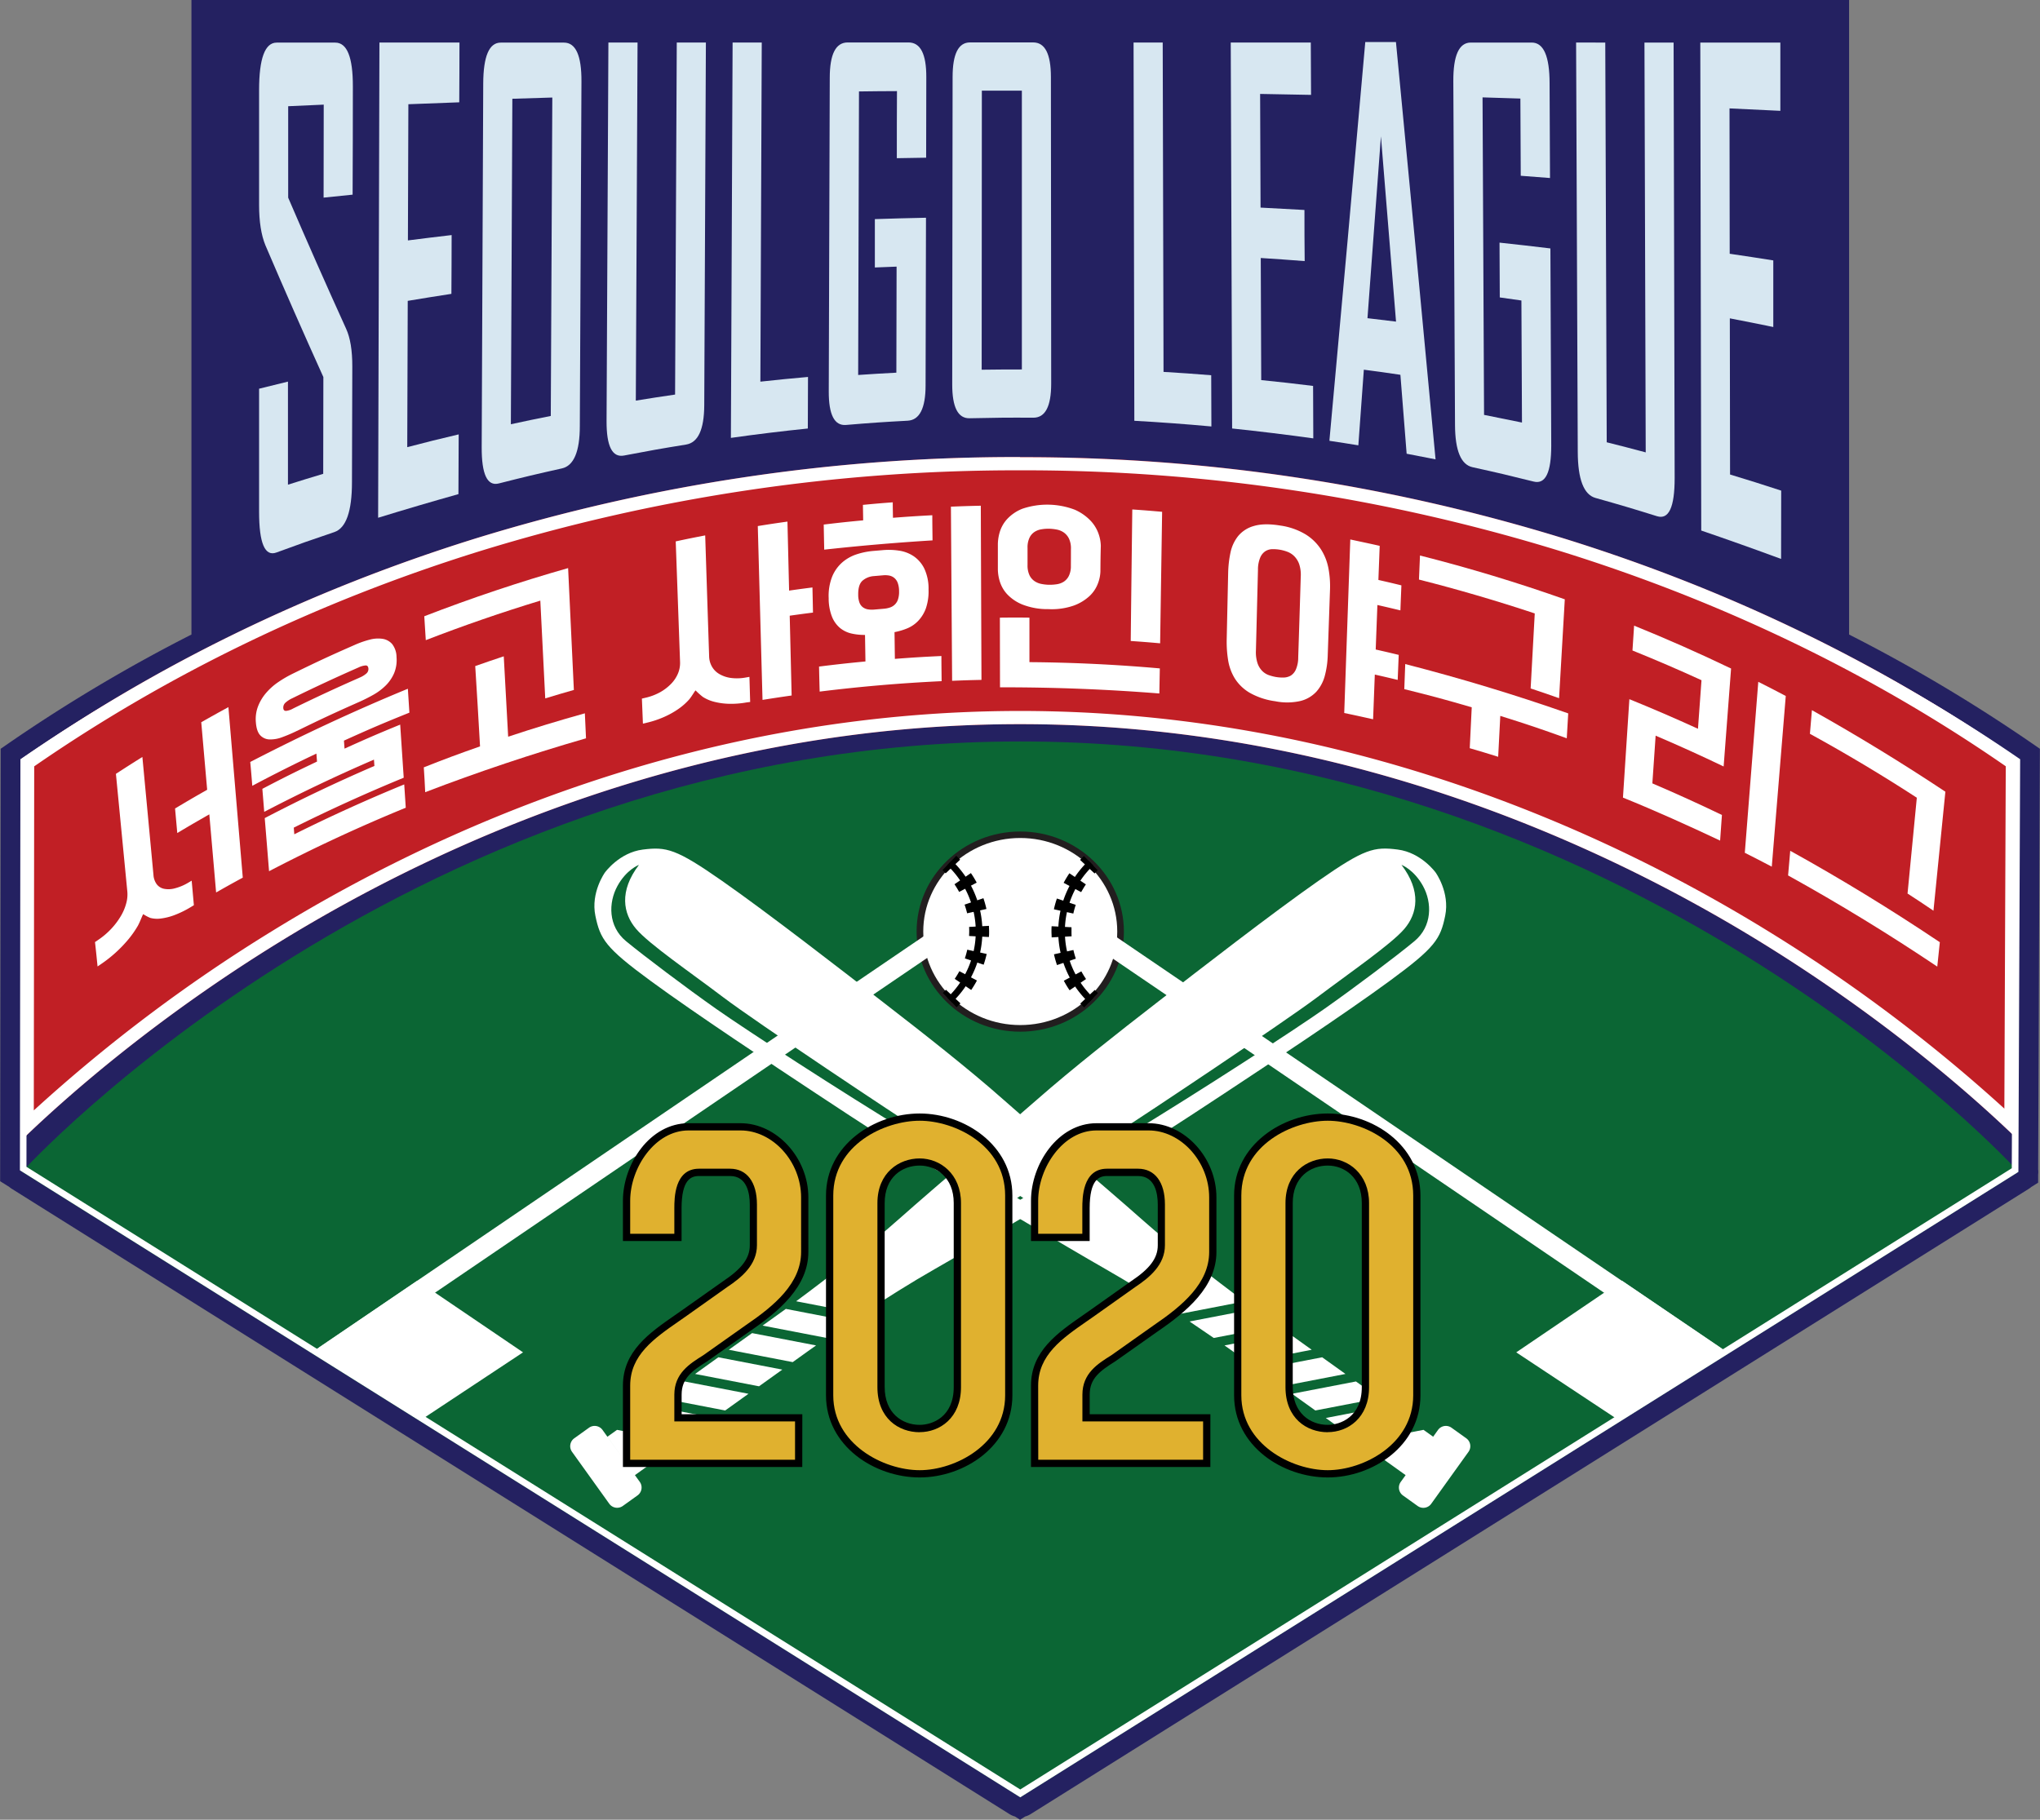 <svg id="Layer_1" data-name="Layer 1" xmlns="http://www.w3.org/2000/svg" viewBox="0 0 797.92 711.96"><rect x="0" y="0" width="797.92" height="711.96" fill="#808080" stroke="none"/><defs><style>.cls-1{fill:#242161;}.cls-2{fill:#d7e7f1;}.cls-3{fill:#0b6634;}.cls-4{fill:#c11f25;}.cls-5{fill:#fff;}.cls-6{fill:#221e1f;}.cls-7{fill:#e0b12f;}</style></defs><title>logo</title><path class="cls-1" d="M821,504.64l-3.38-2.33a626.28,626.28,0,0,0-71.25-42.37V211.68H98V459.94a626.62,626.62,0,0,0-71.27,42.38l-3.36,2.32-.2,169.18,3.57,2.24a8,8,0,0,0,.91.68L418,921.46a7.64,7.64,0,0,0,2.1.91l2,1.28,2-1.28a7.64,7.64,0,0,0,2.1-.91L816.75,676.74a8,8,0,0,0,.91-.68l2.66-1.67v-3.23a7.71,7.71,0,0,0,0-1.92Z" transform="translate(-23.12 -211.68)"/><path class="cls-2" d="M160.79,400.28c0,11.53-2.32,18-6.88,19.57-9.09,3.07-13.62,4.66-22.68,8-4.51,1.66-6.77-3.63-6.77-15.93V363.76c4.52-1.14,6.77-1.69,11.29-2.78q0,20.16,0,40.33c5.51-1.74,8.27-2.59,13.79-4.25l.06-37.86Q138,333.54,126.93,307.64c-1.64-4-2.47-9.24-2.47-15.78V246.94q0-18.58,6.87-18.59h22.93q6.92,0,6.88,17.17,0,21.17-.1,42.32L149.69,289q0-18.18.05-36.38c-5.56.24-8.34.36-13.9.62l0,35.78q11.06,25.75,22.65,51.26c1.64,3.57,2.45,8.51,2.43,14.88Z" transform="translate(-23.12 -211.68)"/><path class="cls-2" d="M202.43,405q-15.77,4.44-31.41,9.25l.51-185.93h31.31c0,9.35-.05,14-.09,23.39-8,.29-11.94.44-19.9.75l-.18,53.28c6.84-.87,10.26-1.29,17.1-2.09,0,9.21-.05,13.81-.09,23-6.83,1.06-10.25,1.6-17.08,2.74q-.09,28.62-.19,57.24c8-2.09,12.06-3.1,20.12-5Z" transform="translate(-23.12 -211.68)"/><path class="cls-2" d="M249.91,378.34c0,10.06-2.38,15.57-7,16.6-9.89,2.2-14.83,3.38-24.7,5.89-4.5,1.14-6.72-3.56-6.68-14.18l.6-142.3q.07-16,6.84-16h24.74q6.92,0,6.84,15.19Zm-11.36-3.92.6-124.58-15.63.48q-.28,63.68-.58,127.34C229.18,376.31,232.31,375.66,238.55,374.42Z" transform="translate(-23.12 -211.68)"/><path class="cls-2" d="M298.58,370.23c-.05,9.52-2.42,14.62-7.11,15.38-9.71,1.57-14.56,2.43-24.25,4.29-4.62.89-6.9-3.6-6.85-13.53q.36-74,.72-148.06h11.4q-.35,70.05-.68,140.11c6.14-1,9.21-1.47,15.36-2.37q.34-68.87.66-137.74h11.39Q298.9,299.27,298.58,370.23Z" transform="translate(-23.12 -211.68)"/><path class="cls-2" d="M339.09,379.33Q324,380.88,309,383q.35-77.34.67-154.68h11.4L320.53,361c7.45-.81,11.18-1.18,18.63-1.84C339.13,367.23,339.12,371.26,339.09,379.33Z" transform="translate(-23.12 -211.68)"/><path class="cls-2" d="M385.15,362.44c0,9-2.36,13.58-7,13.84-9.65.52-14.47.85-24.11,1.66-4.54.38-6.79-4-6.76-13.13q.18-61.35.39-122.69,0-13.83,7-13.83h23.81q7,0,6.95,13.58l-.06,31.51c-4.59.07-6.88.1-11.47.19,0-10.5,0-15.75.06-26.24-5.94,0-8.92.07-14.86.13q-.15,55.47-.32,110.93c6-.41,9-.59,14.94-.9l.09-41.49-8.5.33c0-7.57,0-11.35,0-18.92,8-.26,12-.37,20-.54Q385.2,329.66,385.15,362.44Z" transform="translate(-23.12 -211.68)"/><path class="cls-2" d="M434.28,361.75c0,8.95-2.32,13.38-7,13.35-10-.06-14.94,0-24.91.22-4.54.11-6.81-4.29-6.8-13.26l.15-120.23q0-13.54,6.79-13.55h24.74q6.91,0,6.92,13.51Q434.24,301.77,434.28,361.75Zm-11.47-5.52q0-54.54,0-109.09c-6.26,0-9.39,0-15.65,0q0,54.6-.07,109.19C413.38,356.25,416.52,356.23,422.81,356.23Z" transform="translate(-23.12 -211.68)"/><path class="cls-2" d="M496.94,378.53q-15-1.38-30.14-2.22l-.3-148h11.4q.15,64.44.32,128.87c7.46.45,11.19.71,18.65,1.31C496.9,366.49,496.91,370.51,496.94,378.53Z" transform="translate(-23.12 -211.68)"/><path class="cls-2" d="M536.8,383.19Q521,381,505.05,379.32l-.54-151h31.31l.1,20.48L516,248.43q.09,22.24.17,44.47c6.87.34,10.3.53,17.17.93,0,8,0,12,.09,20-6.87-.53-10.31-.77-17.18-1.21q.09,23.88.18,47.77c8.12.82,12.18,1.28,20.29,2.28C536.74,370.9,536.76,375,536.8,383.19Z" transform="translate(-23.12 -211.68)"/><path class="cls-2" d="M584.62,391.4c-4.52-.91-6.79-1.35-11.31-2.2q-1.23-15.43-2.44-30.88c-5.72-.85-8.58-1.26-14.3-2q-1.07,14.79-2.15,29.59c-4.51-.73-6.77-1.09-11.29-1.76v-.4q7.15-77.81,14-155.62h12Q577,309.73,584.62,391.4Zm-15.46-53.89q-2.94-36.25-5.91-72.49-2.61,35.58-5.26,71.15C562.46,336.69,564.69,337,569.16,337.51Z" transform="translate(-23.12 -211.68)"/><path class="cls-2" d="M629.87,386c0,10.57-2.25,15.25-6.88,14.09-9.56-2.39-14.34-3.52-23.92-5.62-4.51-1-6.79-6.48-6.84-16.51l-.66-134.48q-.08-15.15,6.84-15.15h23.81q7,0,7,16,.07,18.51.16,37c-4.58-.36-6.86-.54-11.44-.88q-.06-15.1-.14-30.21L603,249.78q.29,62.11.59,124.22c5.93,1.17,8.9,1.78,14.83,3q-.12-23.87-.22-47.75c-3.38-.49-5.07-.73-8.46-1.2l-.1-21.44c8,.86,11.94,1.32,19.9,2.27Q629.69,347.46,629.87,386Z" transform="translate(-23.12 -211.68)"/><path class="cls-2" d="M678.14,398.71c0,11.43-2.27,16.38-6.91,14.93-9.6-3-14.41-4.43-24.05-7.14-4.58-1.29-6.9-7.27-6.94-18q-.33-80.08-.65-160.17H651q.28,78.19.57,156.39c6.1,1.53,9.15,2.32,15.25,3.95q-.24-80.18-.49-160.34h11.4Z" transform="translate(-23.12 -211.68)"/><path class="cls-2" d="M719.77,430.36q-15.56-5.75-31.23-11.11-.18-95.46-.37-190.91l31.31,0v26.7c-8-.39-11.93-.58-19.88-.95q0,28.44.07,56.87c6.83,1,10.24,1.53,17.05,2.6,0,10.42,0,15.64,0,26.06-6.81-1.4-10.21-2.08-17-3.39l.09,61.1c8,2.43,12,3.69,20,6.3Z" transform="translate(-23.12 -211.68)"/><path class="cls-3" d="M812.63,670.14S659.72,501.77,422.18,501.77,31.73,670.14,31.73,670.14L422.18,914.87Z" transform="translate(-23.12 -211.68)"/><path class="cls-4" d="M422.1,390.5a716.25,716.25,0,0,0-213.45,32C144,442.69,84.36,471.7,31.32,508.77l-.18,149.37c16.34-15.86,51.13-47,101.05-77.76C195.42,541.43,297,495,422.1,495S648.78,541.43,712,580.39c49.09,30.24,83.57,60.86,100.23,77l.61-148.61c-53-37.06-112.67-66.06-177.31-86.21A716.12,716.12,0,0,0,422.1,390.5Z" transform="translate(-23.12 -211.68)"/><path class="cls-5" d="M422.1,395.69A710.85,710.85,0,0,1,634,427.48c63.21,19.71,121.61,47.95,173.65,84l-.55,133.94A618.8,618.8,0,0,0,714.73,576c-63.8-39.31-166.36-86.16-292.63-86.16S193.27,536.66,129.47,576a616.23,616.23,0,0,0-93.13,70.12l.16-134.61c52.05-36,110.47-64.28,173.69-84A711.25,711.25,0,0,1,422.1,395.69m0-5.19a716.25,716.25,0,0,0-213.45,32C144,442.69,84.36,471.7,31.32,508.77l-.18,149.37c16.34-15.86,51.13-47,101.05-77.76C195.42,541.43,297,495,422.1,495S648.78,541.43,712,580.39c49.09,30.24,83.57,60.86,100.23,77l.61-148.61c-53-37.06-112.67-66.06-177.31-86.21a716.12,716.12,0,0,0-213.43-32Z" transform="translate(-23.12 -211.68)"/><path class="cls-5" d="M293.56,773l9.11-6.52-25-4.83-9.11,6.53Z" transform="translate(-23.12 -211.68)"/><path class="cls-5" d="M304.09,742.71,295,749.23l25,4.83,9.11-6.53Z" transform="translate(-23.12 -211.68)"/><path class="cls-5" d="M290.88,752.17l-9.11,6.53,25,4.82,9.11-6.53Z" transform="translate(-23.12 -211.68)"/><path class="cls-5" d="M346.5,735.15c2.94-2,6.14-4.21,9.49-6.45l-25.5-4.92-2.19,1.58-6.91,4.95Z" transform="translate(-23.12 -211.68)"/><path class="cls-5" d="M271.46,788.82l18-12.9-25-4.82-3.76,2.69,5.38,7.52,1.05,1.47-8.33-11.63a3.8,3.8,0,0,0-5.3-.88l-5.76,4.13a3.8,3.8,0,0,0-.88,5.3L261.42,800a3.8,3.8,0,0,0,5.3.88l5.76-4.13a3.8,3.8,0,0,0,.88-5.3Z" transform="translate(-23.12 -211.68)"/><path class="cls-5" d="M317.29,733.25l-9.11,6.52,25,4.83,5.88-4.22,3.26-2.31Z" transform="translate(-23.12 -211.68)"/><path class="cls-5" d="M584.66,553.06s-5.61-7.82-14.85-9-13-.33-31.06,12.29-46.62,34.8-62.69,47.25S442.79,629.55,428.61,642s-39.07,33.49-53.78,46.54c-12.4,11-28.38,23.45-40.31,32.25l25.83,5c9.29-6.12,19.4-12.48,28.5-17.66,17.09-9.74,45-26.56,61.36-36s34.69-21.35,51.65-32.56,47.15-31.13,64.9-44.17,19.76-16.33,21.63-25.46S584.66,553.06,584.66,553.06Zm-8.32,26.86c-7,5.82-23.52,18.25-35.22,26.48s-48,31.81-76.13,48.93-65.7,39.36-65.7,39.36,54.39-35.92,62.13-40.77,63.86-42.25,76.91-52.07,29-20.79,34.09-26.75,6.74-14.72-1.13-25.05c0,0,4.87,1.81,8.43,8.29S583.38,574.09,576.34,579.92Z" transform="translate(-23.12 -211.68)"/><path class="cls-5" d="M515.28,747.53l9.1,6.53,25-4.83-9.11-6.52Z" transform="translate(-23.12 -211.68)"/><path class="cls-5" d="M575.8,768.16l-9.11-6.53-25,4.83L550.8,773Z" transform="translate(-23.12 -211.68)"/><path class="cls-5" d="M562.59,758.7l-9.1-6.53-25,4.82,9.11,6.53Z" transform="translate(-23.12 -211.68)"/><path class="cls-5" d="M497.86,735.15,523,730.31l-6.91-4.95-2.18-1.58-25.51,4.92C491.72,730.94,494.92,733.12,497.86,735.15Z" transform="translate(-23.12 -211.68)"/><path class="cls-5" d="M596.63,774.4l-5.77-4.13a3.79,3.79,0,0,0-5.29.88l-9,12.57,1.73-2.41,5.38-7.52-3.77-2.69-25,4.82,18,12.9L571,791.47a3.8,3.8,0,0,0,.87,5.3l5.76,4.13a3.8,3.8,0,0,0,5.3-.88L597.5,779.7A3.8,3.8,0,0,0,596.63,774.4Z" transform="translate(-23.12 -211.68)"/><path class="cls-5" d="M536.18,739.77l-9.11-6.52-25,4.82,3.25,2.31,5.88,4.22Z" transform="translate(-23.12 -211.68)"/><path class="cls-5" d="M469.54,688.58c-14.71-13.05-39.61-34-53.79-46.54s-31.37-26-47.44-38.43-44.64-34.63-62.7-47.25-21.81-13.45-31.06-12.29-14.84,9-14.84,9S254.1,560.88,256,570s3.86,12.43,21.62,25.46,47.94,32.95,64.9,44.17,35.26,23.16,51.65,32.56,44.27,26.23,61.36,36c9.11,5.18,19.22,11.54,28.51,17.66l25.83-5C497.92,712,481.93,699.58,469.54,688.58Zm-90.17-33.25c-28.14-17.12-64.42-40.7-76.12-48.93S275.07,585.74,268,579.92s-6.94-15.09-3.39-21.58,8.43-8.29,8.43-8.29c-7.86,10.33-6.19,19.08-1.12,25.05S293,592,306,601.85s69.18,47.23,76.92,52.07,62.12,40.77,62.12,40.77S407.51,672.46,379.37,655.33Z" transform="translate(-23.12 -211.68)"/><path class="cls-5" d="M422.18,914.87,30.91,669.56l.2-160.83.56-.38a617.63,617.63,0,0,1,69.82-41.47l1.17,2.31a617.3,617.3,0,0,0-69,40.91l-.19,158.09L422.18,911.8,810,668.75l.67-158.67a617.79,617.79,0,0,0-68.94-40.89l1.18-2.31a618.85,618.85,0,0,1,69.79,41.45l.57.39v.68l-.68,160.76-.6.4Z" transform="translate(-23.12 -211.68)"/><path class="cls-5" d="M461.42,576.14c0,20.92-17.57,37.89-39.24,37.89s-39.24-17-39.24-37.89,17.57-37.9,39.24-37.9S461.42,555.21,461.42,576.14Z" transform="translate(-23.12 -211.68)"/><path class="cls-6" d="M422.18,615.32c-22.35,0-40.54-17.58-40.54-39.18S399.83,537,422.18,537s40.54,17.58,40.54,39.19S444.53,615.32,422.18,615.32Zm0-75.78c-20.92,0-37.94,16.42-37.94,36.6s17,36.59,37.94,36.59,37.94-16.42,37.94-36.59S443.1,539.54,422.18,539.54Z" transform="translate(-23.12 -211.68)"/><path d="M449,603.94a38.29,38.29,0,0,1-.07-55.53l1.8,1.86a35.68,35.68,0,0,0,.07,51.79Z" transform="translate(-23.12 -211.68)"/><path d="M395.49,603.86,393.68,602a35.69,35.69,0,0,0-.07-51.8l1.8-1.87a38.3,38.3,0,0,1,.08,55.53Z" transform="translate(-23.12 -211.68)"/><path d="M447.16,605.84c-.52-.49-1-1-1.51-1.52l5.67-5.33c.4.42.81.84,1.23,1.24Z" transform="translate(-23.12 -211.68)"/><path d="M441.48,599.12a39.36,39.36,0,0,1-2.26-3.73l6.86-3.67a34.82,34.82,0,0,0,1.83,3Zm-4.93-9.86a41.08,41.08,0,0,1-1.18-4.21l7.6-1.69a31,31,0,0,0,.95,3.39Zm-2.09-10.83c0-.75-.07-1.5-.07-2.26s0-1.41.06-2.11l7.77.4c0,.57,0,1.14,0,1.71s0,1.22.05,1.83Zm8.48-9.33-7.6-1.67a39.27,39.27,0,0,1,1.17-4.21l7.37,2.48A33.57,33.57,0,0,0,442.94,569.1Zm3.08-8.37-6.87-3.65a41.63,41.63,0,0,1,2.25-3.74l6.45,4.35C447.19,558.67,446.58,559.69,446,560.73Z" transform="translate(-23.12 -211.68)"/><path d="M451.25,553.42l-5.68-5.32c.49-.52,1-1,1.51-1.52l5.4,5.6C452.06,552.58,451.65,553,451.25,553.42Z" transform="translate(-23.12 -211.68)"/><path d="M393,553.36c-.39-.43-.81-.84-1.23-1.25l5.39-5.61c.52.49,1,1,1.51,1.52Z" transform="translate(-23.12 -211.68)"/><path d="M403,599l-6.46-4.35a33.55,33.55,0,0,0,1.83-3l6.87,3.65A41.53,41.53,0,0,1,403,599Zm4.89-9.88-7.38-2.48a33.57,33.57,0,0,0,.94-3.4l7.6,1.67A41,41,0,0,1,407.86,589.12Zm2.05-10.84-7.77-.4c0-.57.05-1.14.05-1.71s0-1.22-.05-1.83l7.77-.43c0,.75.06,1.5.06,2.26S410,577.58,409.91,578.28ZM401.4,569a33.49,33.49,0,0,0-1-3.39l7.37-2.51a41.08,41.08,0,0,1,1.18,4.21Zm-3.12-8.36a34.82,34.82,0,0,0-1.83-3l6.43-4.37a39.36,39.36,0,0,1,2.26,3.73Z" transform="translate(-23.12 -211.68)"/><path d="M397.29,605.76l-5.41-5.6c.42-.4.83-.82,1.23-1.24l5.68,5.32C398.3,604.76,397.8,605.27,397.29,605.76Z" transform="translate(-23.12 -211.68)"/><path class="cls-5" d="M97.66,566.62a38.45,38.45,0,0,1-6.45,3.14,23.15,23.15,0,0,1-5.29,1.3,10.58,10.58,0,0,1-4-.25,15.62,15.62,0,0,1-2.75-1.46c-.24.06-1.23,2.94-2.16,4.59a39.55,39.55,0,0,1-3.47,5,51.43,51.43,0,0,1-11,10l-1.26.86c-.38-3.82-.57-5.72-1-9.54l1.26-.86a29.75,29.75,0,0,0,5.12-4.36,28.39,28.39,0,0,0,3.67-4.87,19.49,19.49,0,0,0,2.14-5,12.89,12.89,0,0,0,.46-4.6l-4.47-46.13c4.12-2.68,6.19-4,10.35-6.6q2.18,23.12,4.34,46.22a6.92,6.92,0,0,0,1.24,3.53,4.8,4.8,0,0,0,2.81,1.81,9.18,9.18,0,0,0,4.17-.13A20,20,0,0,0,96.8,557l1.29-.77c.35,3.84.52,5.77.86,9.61ZM91.59,528c5-3,7.51-4.46,12.56-7.33-.93-10.57-1.39-15.85-2.31-26.42,4.23-2.4,6.36-3.59,10.62-5.91q2.81,33.36,5.62,66.71c-4.19,2.27-6.27,3.44-10.43,5.8q-1.32-15.29-2.66-30.56c-5,2.86-7.54,4.32-12.53,7.31C92.11,533.73,91.94,531.81,91.59,528Z" transform="translate(-23.12 -211.68)"/><path class="cls-5" d="M121,509.8c20.19-10.45,40.64-20,61.65-28.65l.6,9.35c-10.3,4.15-15.42,6.34-25.6,10.95.09,1.25.14,1.88.23,3.13,8.66-3.93,13-5.81,21.77-9.4.55,8.31.83,12.47,1.38,20.78q-21.88,9-43,19.53l.2,2.6q21.15-10.55,43-19.51l.6,9.12q-27.28,11.17-53.47,24.84c-.67-8.31-1-12.46-1.69-20.78q21.06-11,42.9-20.41c-.07-1-.11-1.48-.18-2.47q-21.83,9.42-42.92,20.43c-.29-3.62-.44-5.43-.73-9,8.49-4.44,12.77-6.57,21.38-10.67-.1-1.25-.14-1.87-.24-3.12q-12.67,6-25.08,12.61C121.5,515.37,121.35,513.51,121,509.8Zm18.28-12.17a59.14,59.14,0,0,1-5.7,2.44,13,13,0,0,1-5,.91,5.19,5.19,0,0,1-3.65-1.6q-1.44-1.5-1.72-5a14,14,0,0,1,.81-6.27,18.07,18.07,0,0,1,3.11-5.24,24.06,24.06,0,0,1,4.72-4.25,45.92,45.92,0,0,1,5.7-3.33c9.66-4.73,14.52-7,24.31-11.29a37.24,37.24,0,0,1,5.87-2.06,12.36,12.36,0,0,1,5.09-.31,6.19,6.19,0,0,1,3.72,2.07,8.47,8.47,0,0,1,1.68,5.1,13.46,13.46,0,0,1-.93,6.22,15.29,15.29,0,0,1-3.24,4.8,22.4,22.4,0,0,1-4.88,3.68q-2.79,1.58-5.74,2.88C153.75,490.68,148.92,492.92,139.32,497.63Zm24.35-20.78a9.56,9.56,0,0,0,2.82-1.69,2.3,2.3,0,0,0,.77-1.86c-.06-.85-.42-1.28-1.07-1.27a7.71,7.71,0,0,0-2.8.79q-13.08,5.74-25.91,12.05a10.49,10.49,0,0,0-2.7,1.76,2.58,2.58,0,0,0-.81,2.14c.06.69.38,1,1,1.05a7.07,7.07,0,0,0,2.84-.94Q150.6,482.58,163.67,476.85Z" transform="translate(-23.12 -211.68)"/><path class="cls-5" d="M188.88,511.9c8.75-3.45,13.14-5.09,22-8.2Q210,488,209,472.28c4.46-1.57,6.69-2.33,11.16-3.82q.86,15.74,1.72,31.45,14.9-4.95,30-9.15l.45,9.78c-21.31,6.15-42.19,13.14-62.9,21.08C189.26,517.73,189.13,515.79,188.88,511.9Zm45.58-65.23q-22.68,6.9-44.8,15.47c-.24-3.74-.35-5.61-.59-9.35q27.68-10.71,56.26-18.85l2.25,47.68c-4.49,1.28-6.73,1.94-11.2,3.3Z" transform="translate(-23.12 -211.68)"/><path class="cls-5" d="M315.13,486.5a33.77,33.77,0,0,1-7.07.53,25.72,25.72,0,0,1-5.73-.82,15.13,15.13,0,0,1-4.29-1.86,28.5,28.5,0,0,1-2.84-2.54c-.22,0-1.52,2.41-2.63,3.65a23.85,23.85,0,0,1-4.05,3.56,33,33,0,0,1-5.53,3.11,37.84,37.84,0,0,1-7,2.34l-1.4.33-.4-9.8,1.41-.33a21.76,21.76,0,0,0,5.82-2.22,18.8,18.8,0,0,0,4.27-3.31,13,13,0,0,0,2.63-4,10.58,10.58,0,0,0,.8-4.35q-.84-23.65-1.7-47.29c4.61-1,6.91-1.45,11.53-2.35q.76,23.65,1.54,47.32a8.45,8.45,0,0,0,1.09,4,7.87,7.87,0,0,0,2.88,2.91,12.12,12.12,0,0,0,4.45,1.53,18.7,18.7,0,0,0,5.92-.16l1.42-.25c.12,3.93.17,5.9.29,9.82Zm4.39-69c4.64-.75,7-1.1,11.6-1.75l.65,27c3.65-.52,5.48-.76,9.13-1.23.09,3.93.13,5.9.21,9.83-3.64.46-5.46.71-9.1,1.22l.75,31.22c-4.56.65-6.84,1-11.39,1.72Q320.44,451.48,319.52,417.48Z" transform="translate(-23.12 -211.68)"/><path class="cls-5" d="M343.48,472.47c7.25-.9,10.88-1.3,18.15-2-.07-4.15-.1-6.23-.17-10.38a22.71,22.71,0,0,1-5.25-.54,10.9,10.9,0,0,1-4.48-2.14,11.2,11.2,0,0,1-3.17-4.39,19.6,19.6,0,0,1-1.31-7.29,20.45,20.45,0,0,1,1.37-8.47,14.93,14.93,0,0,1,3.92-5.53,16.36,16.36,0,0,1,5.59-3.16,28.59,28.59,0,0,1,6.35-1.32l4-.34a26.66,26.66,0,0,1,6.38.22,13.8,13.8,0,0,1,5.68,2.2,12.54,12.54,0,0,1,4.12,4.83,18.43,18.43,0,0,1,1.65,8.21,20.67,20.67,0,0,1-1.05,7.35,14.09,14.09,0,0,1-3,4.87,12.54,12.54,0,0,1-4.3,2.94A25.55,25.55,0,0,1,373,459c.06,4.19.08,6.28.14,10.46,7.27-.55,10.91-.78,18.2-1.12,0,3.94.05,5.9.08,9.84q-23.91,1.13-47.7,4.08C343.61,478.37,343.56,476.4,343.48,472.47Zm1.83-55.56c6.16-.74,9.25-1.07,15.43-1.65l-.1-6.05c4.67-.45,7-.65,11.67-1,0,2.42.05,3.63.08,6.05,6.15-.47,9.23-.67,15.39-1,0,3.94.05,5.91.09,9.84-14.17.87-28.25,2.07-42.37,3.63C345.42,422.81,345.38,420.84,345.31,416.91Zm23.45,32.94a9.82,9.82,0,0,0,2.48-.5,4.85,4.85,0,0,0,3.13-3.2,9.35,9.35,0,0,0,.41-3.13,9.55,9.55,0,0,0-.53-3.3,4.62,4.62,0,0,0-1.35-1.94,4.49,4.49,0,0,0-1.95-.91,8.78,8.78,0,0,0-2.38-.11l-3.7.32a7.54,7.54,0,0,0-4.36,1.76q-1.78,1.55-1.71,5.55a8.81,8.81,0,0,0,.49,3.06,4.06,4.06,0,0,0,1.31,1.8,4.51,4.51,0,0,0,2,.84,9.66,9.66,0,0,0,2.49.08Zm26.3-39.94c4.67-.19,7-.27,11.69-.37q.12,34.07.26,68.14c-4.6.1-6.89.17-11.48.36Q395.29,444,395.06,409.91Z" transform="translate(-23.12 -211.68)"/><path class="cls-5" d="M453.53,435.34a14.31,14.31,0,0,1-.93,4.5,13,13,0,0,1-3.17,4.89,18.21,18.21,0,0,1-6.22,3.84,26.21,26.21,0,0,1-10,1.43,26.91,26.91,0,0,1-10.24-1.82,16.82,16.82,0,0,1-6-4.11,13.07,13.07,0,0,1-2.82-5,17,17,0,0,1-.73-4.5c0-4.06,0-6.09,0-10.14a17.46,17.46,0,0,1,.72-4.52,13.21,13.21,0,0,1,2.83-5.06,16.28,16.28,0,0,1,6.05-4.13,30.33,30.33,0,0,1,20.48.38,19.18,19.18,0,0,1,6.22,4.34,14.39,14.39,0,0,1,3.12,5.18,15.32,15.32,0,0,1,.85,4.59C453.58,429.26,453.56,431.29,453.53,435.34ZM476.58,483c-20.78-1.65-41.47-2.45-62.32-2.41l-.05-27.26c4.63-.05,6.94-.06,11.56,0,0,7,0,10.45,0,17.41q25.51.19,51,2.45ZM442,426.45a8.8,8.8,0,0,0-.75-4,6.32,6.32,0,0,0-2-2.41,7.21,7.21,0,0,0-2.79-1.17,17.79,17.79,0,0,0-3.07-.33,16.06,16.06,0,0,0-2.88.22,7,7,0,0,0-2.71,1,5.65,5.65,0,0,0-2,2.3,8.74,8.74,0,0,0-.77,4c0,2.67,0,4,0,6.67a9,9,0,0,0,.76,4,5.85,5.85,0,0,0,2,2.33,7.17,7.17,0,0,0,2.69,1.09,17.39,17.39,0,0,0,2.86.32,18.51,18.51,0,0,0,3.06-.2,7,7,0,0,0,2.79-1,5.78,5.78,0,0,0,2-2.28,8.59,8.59,0,0,0,.79-3.91C442,430.45,442,429.12,442,426.45ZM466,411c4.67.32,7,.51,11.67.92l-.78,51.45c-4.6-.41-6.9-.59-11.5-.91Q465.68,436.68,466,411Z" transform="translate(-23.12 -211.68)"/><path class="cls-5" d="M542.44,468.22a34.47,34.47,0,0,1-1.13,7.83,15.21,15.21,0,0,1-3.3,6.24,12.65,12.65,0,0,1-6.22,3.64,23.5,23.5,0,0,1-9.91.1,27.63,27.63,0,0,1-10-3.33,17.11,17.11,0,0,1-5.79-5.6,19.56,19.56,0,0,1-2.62-7.21,45.13,45.13,0,0,1-.54-8.11c.23-10.4.34-15.6.57-26a42.53,42.53,0,0,1,.91-7.91,15.36,15.36,0,0,1,3-6.47,12.14,12.14,0,0,1,6.12-3.92c2.63-.8,6.07-.88,10.3-.19a26.35,26.35,0,0,1,10,3.49,19.17,19.17,0,0,1,6,5.89,21,21,0,0,1,2.9,7.42,37.8,37.8,0,0,1,.61,8.18Zm-10.55-30.89a13.29,13.29,0,0,0-.61-4.93,8.39,8.39,0,0,0-1.92-3.1,7.61,7.61,0,0,0-2.74-1.76,15.86,15.86,0,0,0-3-.8,15.56,15.56,0,0,0-2.85-.2,5.24,5.24,0,0,0-2.72.8,5.54,5.54,0,0,0-2,2.46,12.07,12.07,0,0,0-.89,4.79q-.39,15.8-.8,31.59a13.94,13.94,0,0,0,.63,5,8,8,0,0,0,1.88,3.05,6.85,6.85,0,0,0,2.62,1.62,17.77,17.77,0,0,0,2.8.72,16.08,16.08,0,0,0,3,.19A5.85,5.85,0,0,0,528,476a5.37,5.37,0,0,0,2-2.42,11.85,11.85,0,0,0,.9-4.7Q531.42,453.11,531.89,437.33Zm19.38-14.59c4.61,1,6.91,1.46,11.5,2.5-.2,5.34-.3,8-.51,13.34,3.63.82,5.44,1.25,9,2.12-.16,3.92-.24,5.88-.39,9.79-3.61-.87-5.42-1.29-9-2.11-.26,7-.4,10.45-.66,17.42,3.6.81,5.39,1.23,9,2.1l-.4,9.79c-3.58-.86-5.37-1.28-8.95-2.09-.27,7-.4,10.49-.67,17.49-4.51-1-6.77-1.51-11.29-2.45Z" transform="translate(-23.12 -211.68)"/><path class="cls-5" d="M572.76,471.49c21.57,5.54,42.73,11.94,63.75,19.3-.23,3.9-.34,5.84-.57,9.74-10.36-3.74-15.57-5.49-26-8.76-.33,6.4-.5,9.6-.83,16-4.43-1.39-6.66-2.06-11.12-3.36.31-6.41.47-9.61.78-16-10.51-3.07-15.79-4.49-26.38-7.11Zm50.66-19.81q-22.39-7.44-45.29-13.25l.4-9.41q28.69,7.26,56.64,17.14-1.12,19.33-2.24,38.68c-4.43-1.57-6.66-2.33-11.12-3.81Q622.62,466.36,623.42,451.68Z" transform="translate(-23.12 -211.68)"/><path class="cls-5" d="M695.92,540.56c-12.54-5.91-25.13-11.62-38-16.82q1.24-19.26,2.51-38.51,13.54,5.49,26.83,11.58c.55-7.6.83-11.41,1.38-19q-13.35-6.12-27-11.63c.26-3.89.38-5.83.64-9.72q19.23,7.79,37.93,16.78l-2.91,38.32q-13.17-6.32-26.6-12.06c-.52,7.47-.77,11.2-1.28,18.67q13.74,5.87,27.21,12.36C696.37,534.54,696.22,536.55,695.92,540.56Zm14.93-62.12c4.32,2.17,6.47,3.28,10.75,5.54q-2.73,33.39-5.47,66.78c-4.21-2.21-6.32-3.3-10.55-5.43Q708.22,511.88,710.85,478.44Z" transform="translate(-23.12 -211.68)"/><path class="cls-5" d="M723.35,544.55c20.06,11.11,39.47,23,58.51,35.77-.39,3.82-.58,5.72-1,9.54-19-12.75-38.35-24.59-58.35-35.67Zm49.51-20.77q-20.43-13.28-41.81-25c.31-3.7.47-5.55.78-9.26,17.83,10,35.17,20.6,52.2,31.91q-2.34,23.28-4.66,46.56c-4-2.73-6.06-4.07-10.14-6.72Q771,542.51,772.86,523.78Z" transform="translate(-23.12 -211.68)"/><rect class="cls-5" x="125.03" y="656.99" width="288.94" height="7.78" transform="translate(-348.17 54.36) rotate(-34.23)"/><rect class="cls-5" x="570.48" y="516.41" width="7.78" height="288.94" transform="translate(-318.24 552.39) rotate(-55.77)"/><path class="cls-7" d="M315.65,731.31l-16.74,11.83c-5.62,3.51-10.61,6.87-10.61,14.18v9.06h47.21v17.83H268.19v-30.4c0-13.73,11.49-20.6,22.1-28.06l16.49-11.69c6.37-4.23,11-8.76,11-15.19V682.94c0-7-2.62-12.57-9.12-12.57H296.54c-6.87,0-8.24,6.87-8.24,14v11.4H268.19V681.48c0-14.32,10.62-28.94,24.23-28.94h20.36c13.61,0,25.1,13.3,25.1,27.62V701.5C337.88,715.09,325.51,724.59,315.65,731.31Z" transform="translate(-23.12 -211.68)"/><path d="M336.92,785.63H266.77V753.81c0-13.46,10.34-20.63,20.34-27.57l2.37-1.65L306,712.91c7.3-4.86,10.39-9,10.39-14V682.94c0-4.17-1-11.15-7.7-11.15H296.54c-3.18,0-6.83,1.43-6.83,12.61v12.81H266.77V681.48c0-14.36,10.53-30.35,25.65-30.35h20.36c14.12,0,26.52,13.56,26.52,29V701.5c0,13.58-11.55,23.28-22.85,31L299.73,744.3c-6.08,3.8-10,6.73-10,13V765h47.21Zm-67.31-2.84h64.48v-15H286.88V757.32c0-8.34,6-12.08,11.28-15.38l16.67-11.79c11.25-7.66,21.63-16.42,21.63-28.65V680.16c0-14-11.07-26.2-23.68-26.2H292.42c-13.06,0-22.81,14.53-22.81,27.52v12.9h17.27v-10c0-3.82,0-15.45,9.66-15.45h12.11c6.6,0,10.54,5.23,10.54,14v15.93c0,7.61-5.88,12.55-11.62,16.37l-16.46,11.67-2.38,1.66c-9.83,6.82-19.12,13.27-19.12,25.24Z" transform="translate(-23.12 -211.68)"/><path class="cls-7" d="M382.84,788.3c-15.74,0-35.22-11.11-35.22-30.69V679.43c0-19.73,19.48-30.69,35.22-30.69s34.85,11,34.85,30.69v78.18C417.69,777.19,398.45,788.3,382.84,788.3Zm14.74-105.95c0-11.25-8-16.07-14.74-16.07-7.12,0-15.11,4.82-15.11,16.07v72c0,11.54,8,16.22,15.11,16.22,6.74,0,14.74-4.68,14.74-16.22Z" transform="translate(-23.12 -211.68)"/><path d="M382.84,789.72c-17.62,0-36.64-12.28-36.64-32.11V679.43c0-19.83,19-32.1,36.64-32.1,17.44,0,36.26,12.27,36.26,32.1v78.18C419.1,777.44,400.28,789.72,382.84,789.72Zm0-139.56c-13.63,0-33.8,9.3-33.8,29.27v78.18c0,19.1,19.63,29.27,33.8,29.27,14,0,33.43-10.17,33.43-29.27V679.43C416.27,659.46,396.32,650.16,382.84,650.16Zm0,121.87c-8.23,0-16.53-5.45-16.53-17.63v-72c0-12,8.57-17.49,16.53-17.49s16.16,6,16.16,17.49v72C399,766.51,390.62,772,382.84,772Zm0-104.33c-6.82,0-13.69,4.53-13.69,14.65v72c0,10.22,6.87,14.8,13.69,14.8,5,0,13.32-3.12,13.32-14.8v-72C396.16,672.28,389.26,667.7,382.84,667.7Z" transform="translate(-23.12 -211.68)"/><path class="cls-7" d="M475.26,731.31l-16.74,11.83c-5.61,3.51-10.61,6.87-10.61,14.18v9.06h47.21v17.83H427.8v-30.4c0-13.73,11.49-20.6,22.11-28.06l16.48-11.69c6.37-4.23,11-8.76,11-15.19V682.94c0-7-2.62-12.57-9.11-12.57H456.15c-6.87,0-8.24,6.87-8.24,14v11.4H427.8V681.48c0-14.32,10.62-28.94,24.23-28.94h20.36c13.61,0,25.1,13.3,25.1,27.62V701.5C497.49,715.09,485.13,724.59,475.26,731.31Z" transform="translate(-23.12 -211.68)"/><path d="M496.54,785.63H426.38V753.81c0-13.46,10.35-20.63,20.35-27.57.79-.55,1.58-1.09,2.36-1.65l16.48-11.68c7.3-4.86,10.4-9,10.4-14V682.94c0-4.17-1-11.15-7.7-11.15H456.15c-3.18,0-6.82,1.43-6.82,12.61v12.81H426.38V681.48c0-14.36,10.54-30.35,25.65-30.35h20.36c14.13,0,26.52,13.56,26.52,29V701.5c0,13.58-11.55,23.28-22.85,31L459.34,744.3c-6.07,3.8-10,6.73-10,13V765h47.21Zm-67.32-2.84H493.7v-15H446.49V757.32c0-8.34,6-12.08,11.28-15.38l16.67-11.79c11.25-7.66,21.63-16.42,21.63-28.65V680.16c0-14-11.06-26.2-23.68-26.2H452c-13.06,0-22.81,14.53-22.81,27.52v12.9h17.27v-10c0-3.82,0-15.45,9.66-15.45h12.12c6.59,0,10.53,5.23,10.53,14v15.93c0,7.61-5.88,12.55-11.62,16.37l-16.45,11.67-2.39,1.66c-9.83,6.82-19.12,13.27-19.12,25.24Z" transform="translate(-23.12 -211.68)"/><path class="cls-7" d="M542.45,788.3c-15.73,0-35.22-11.11-35.22-30.69V679.43c0-19.73,19.49-30.69,35.22-30.69s34.85,11,34.85,30.69v78.18C577.3,777.19,558.06,788.3,542.45,788.3Zm14.74-105.95c0-11.25-8-16.07-14.74-16.07-7.12,0-15.11,4.82-15.11,16.07v72c0,11.54,8,16.22,15.11,16.22,6.75,0,14.74-4.68,14.74-16.22Z" transform="translate(-23.12 -211.68)"/><path d="M542.45,789.72c-17.62,0-36.63-12.28-36.63-32.11V679.43c0-19.83,19-32.1,36.63-32.1,17.44,0,36.26,12.27,36.26,32.1v78.18C578.71,777.44,559.89,789.72,542.45,789.72Zm0-139.56c-13.63,0-33.8,9.3-33.8,29.27v78.18c0,19.1,19.63,29.27,33.8,29.27,14,0,33.43-10.17,33.43-29.27V679.43C575.88,659.46,555.93,650.16,542.45,650.16Zm0,121.87c-8.23,0-16.53-5.45-16.53-17.63v-72c0-12,8.57-17.49,16.53-17.49s16.16,6,16.16,17.49v72C558.61,766.51,550.23,772,542.45,772Zm0-104.33c-6.81,0-13.69,4.53-13.69,14.65v72c0,10.22,6.88,14.8,13.69,14.8,4.95,0,13.32-3.12,13.32-14.8v-72C555.77,672.28,548.87,667.7,542.45,667.7Z" transform="translate(-23.12 -211.68)"/><polygon class="cls-5" points="204.58 529.1 164.32 555.75 121.93 529.1 163.25 501.04 204.58 529.1"/><polygon class="cls-5" points="593.06 529.1 633.32 555.75 675.71 529.1 634.39 501.04 593.06 529.1"/></svg>